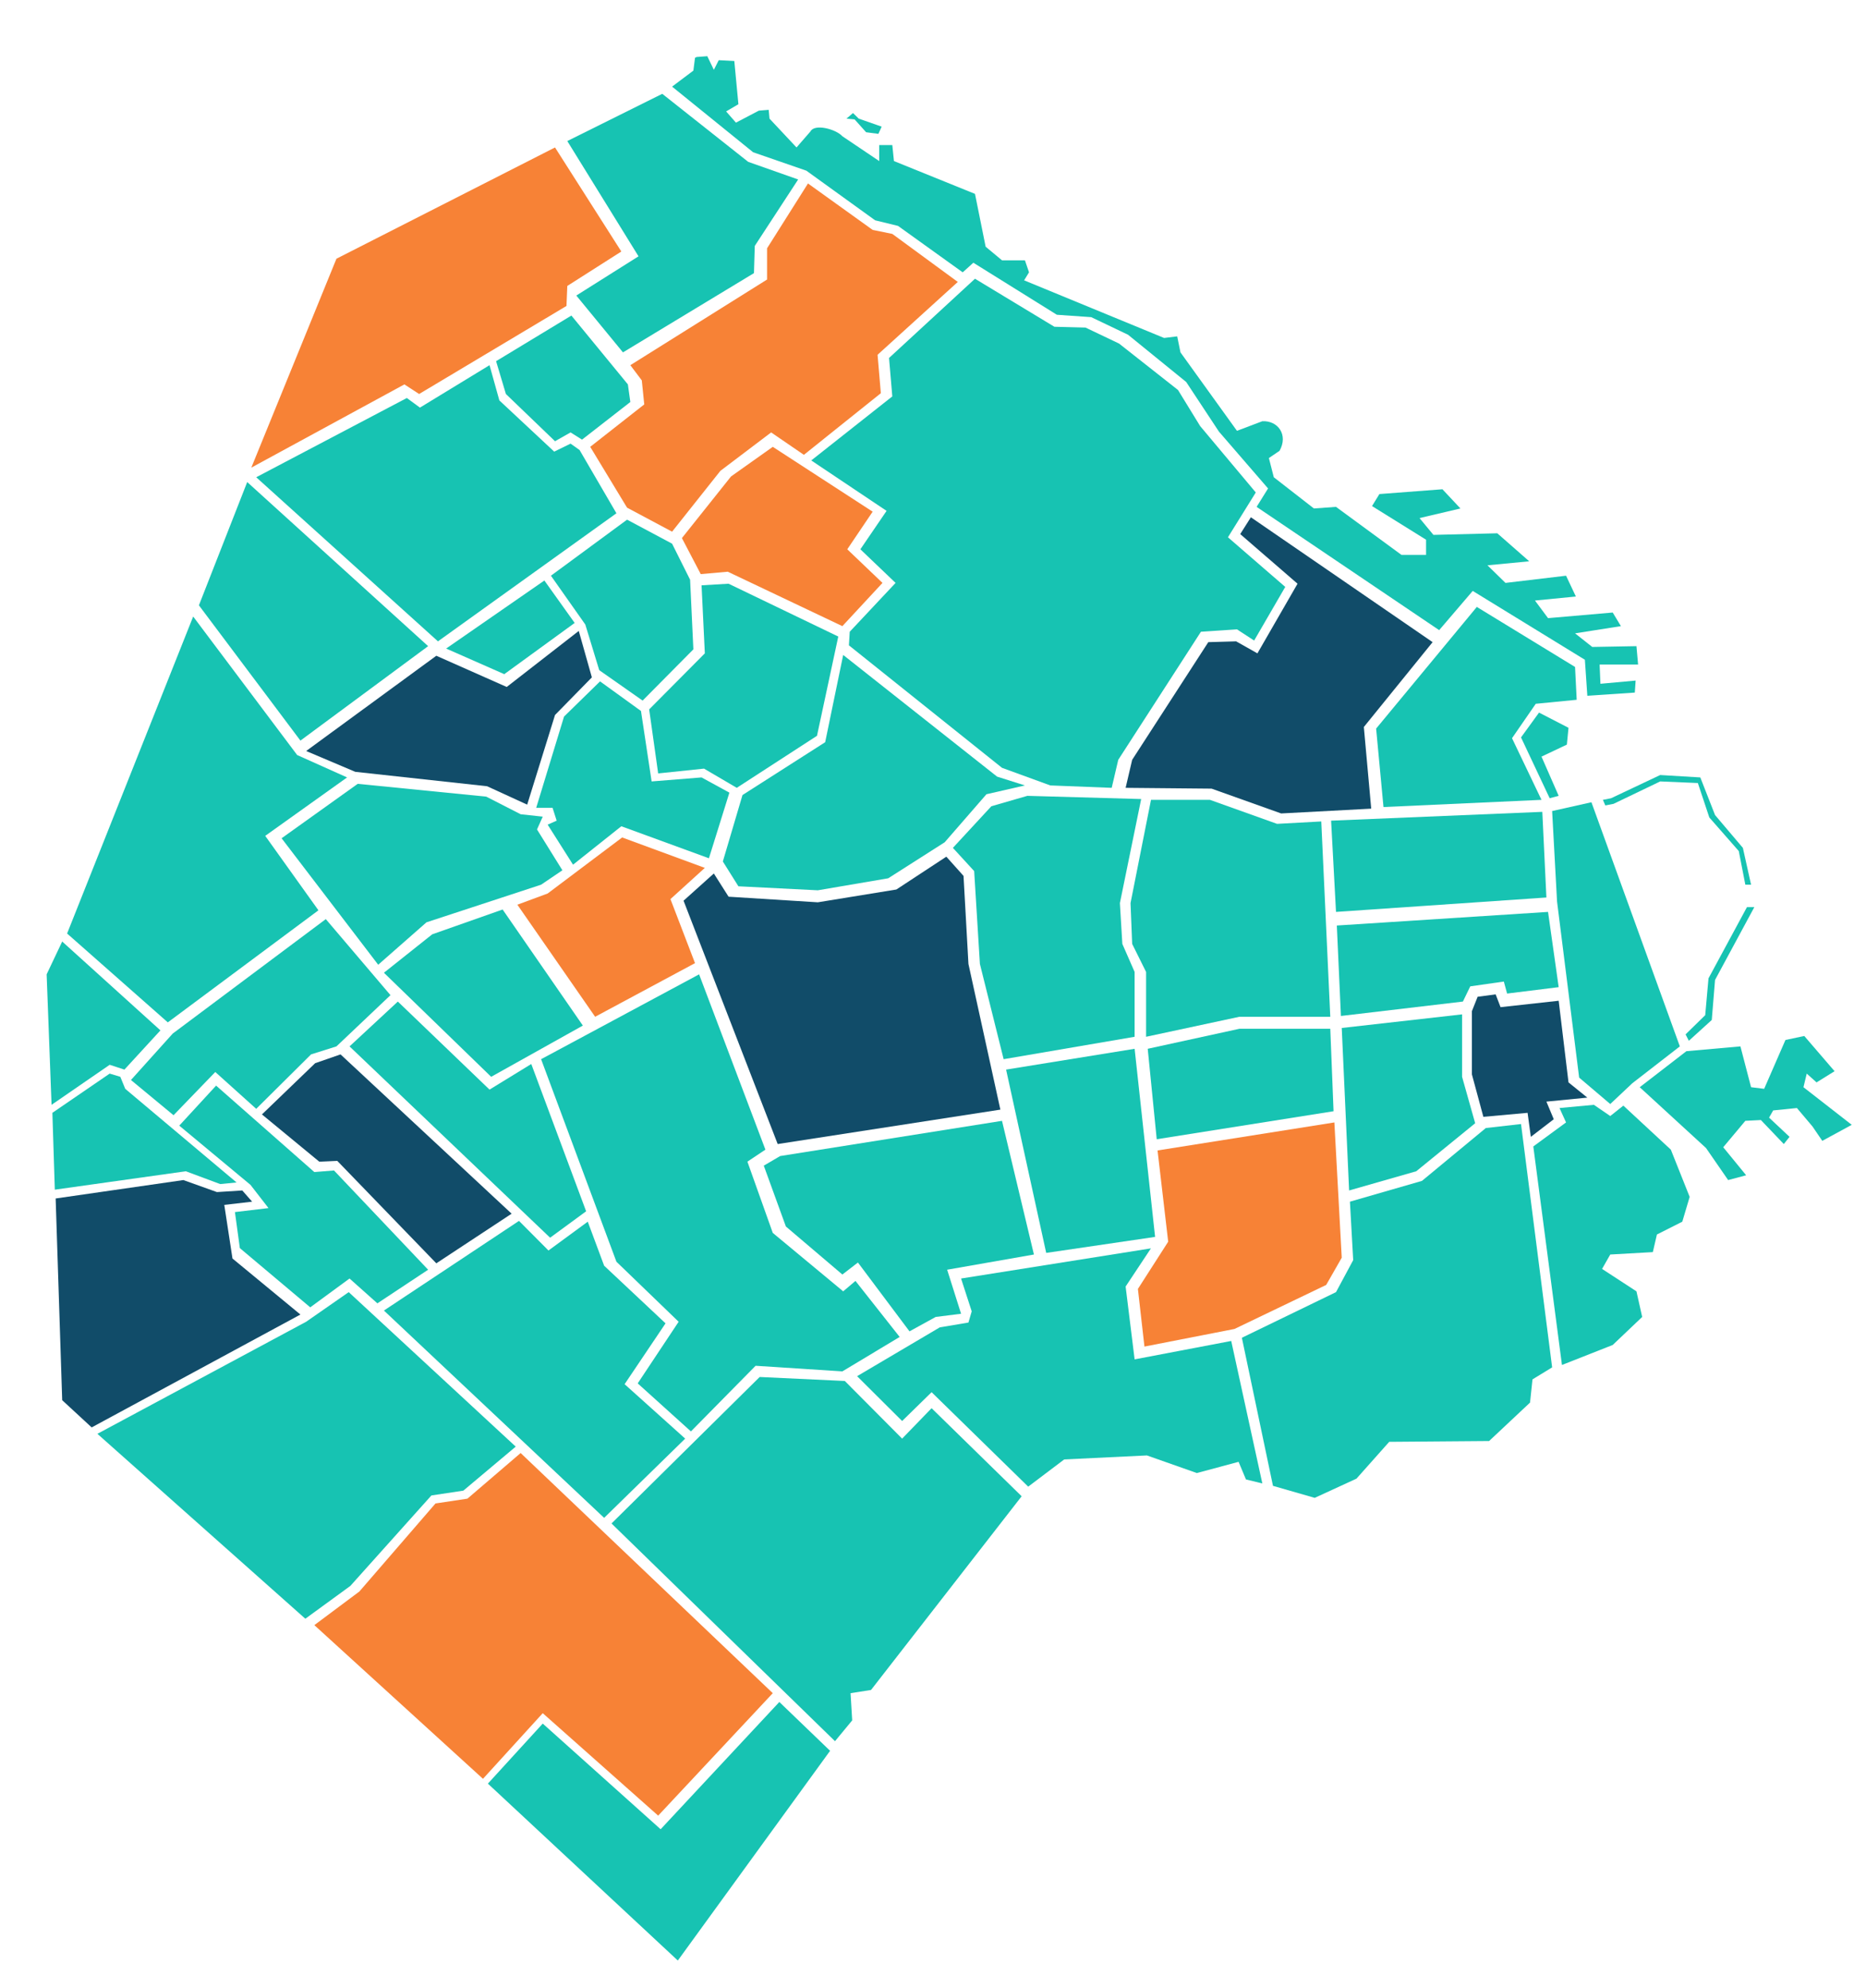 <svg xmlns="http://www.w3.org/2000/svg" xmlns:xlink="http://www.w3.org/1999/xlink" id="Layer_1" x="0px" y="0px" width="1025.117px" height="1092.109px" viewBox="0 0 1025.117 1092.109" xml:space="preserve"> <polygon fill="#17C3B2" points="268.031,979.697 372.37,1076.866 456.022,961.671 428.139,934.85 362.927,1004.759 298.163,946.721 "></polygon> <polygon fill="#F78236" points="172.688,892.641 265.333,977.059 298.163,941.006 361.576,997.284 424.539,930.013 286.022,798.109 256.788,823.172 239.248,825.809 197.423,874.175 "></polygon> <polygon fill="#17C3B2" points="53.507,787.557 167.74,889.124 192.477,871.096 236.999,821.413 254.539,818.774 283.323,794.593 191.576,709.734 168.191,726.003 "></polygon> <polygon fill="#114C69" points="30.572,658.293 34.168,769.092 50.36,784.04 165.041,722.046 127.713,691.268 123.216,661.81 138.507,660.051 133.112,653.895 119.168,654.774 100.731,648.179 "></polygon> <polygon fill="#17C3B2" points="28.773,611.247 30.12,653.456 102.078,643.344 120.968,650.378 129.962,649.499 68.798,598.056 66.101,591.462 60.253,589.702 "></polygon> <polygon fill="#17C3B2" points="25.623,535.182 28.322,606.849 60.253,584.865 68.349,587.504 88.138,565.96 34.168,517.155 "></polygon> <polygon fill="#17C3B2" points="335.943,836.802 458.721,956.393 468.164,944.963 467.266,930.013 478.509,928.255 561.259,821.852 511.788,773.488 495.599,790.195 464.116,758.538 417.345,756.341 "></polygon> <polygon fill="#17C3B2" points="210.914,719.847 331.895,833.723 376.418,790.195 343.138,760.298 365.624,726.882 331.895,695.225 322.9,671.043 301.313,686.872 285.121,670.603 "></polygon> <polygon fill="#17C3B2" points="98.482,618.281 137.609,650.817 147.502,663.568 129.064,665.766 131.762,685.552 170.44,718.089 192.027,702.26 207.318,715.89 235.2,697.424 183.482,642.903 172.688,643.782 118.72,596.298 "></polygon> <polygon fill="#114C69" points="143.905,612.126 175.387,638.066 185.28,637.628 239.698,693.906 281.073,666.646 187.078,579.149 173.138,583.986 "></polygon> <polygon fill="#17C3B2" points="192.027,574.754 302.211,679.837 321.999,665.327 291.867,584.427 268.932,598.495 218.561,550.132 "></polygon> <polygon fill="#17C3B2" points="71.947,593.219 95.332,612.565 118.27,588.822 140.757,609.049 170.889,579.149 184.83,574.754 214.514,546.613 178.985,504.844 94.884,567.719 "></polygon> <polygon fill="#17C3B2" points="36.866,512.759 92.185,561.562 174.937,500.008 145.703,459.117 190.677,427.021 163.242,414.711 106.126,338.645 "></polygon> <polygon fill="#17C3B2" points="297.265,581.788 338.641,693.026 372.821,726.003 350.333,759.857 379.567,786.238 415.096,750.185 462.768,753.262 494.248,734.356 469.963,703.579 463.218,709.295 424.539,677.198 410.599,638.066 420.491,631.472 384.065,535.182 "></polygon> <polygon fill="#17C3B2" points="210.914,534.303 269.83,591.462 320.2,563.321 276.126,499.568 237.449,513.198 "></polygon> <polygon fill="#17C3B2" points="154.698,460.436 207.768,529.906 234.302,506.602 297.265,485.938 308.957,478.023 295.017,455.6 298.163,448.565 286.022,447.246 267.132,437.573 196.524,430.538 "></polygon> <polygon fill="#114C69" points="168.191,412.512 195.175,423.943 267.581,431.857 289.618,441.97 304.909,392.726 325.149,372.061 317.952,346.56 278.375,377.338 239.698,360.189 "></polygon> <polygon fill="#17C3B2" points="109.276,332.49 165.041,406.796 235.2,354.915 135.81,264.779 "></polygon> <polygon fill="#17C3B2" points="245.096,356.233 277.027,370.302 315.703,342.163 299.064,318.86 "></polygon> <polygon fill="#17C3B2" points="140.757,262.142 240.598,352.275 338.641,281.927 318.403,247.192 313.454,243.676 304.46,248.072 274.327,219.933 268.932,200.586 230.703,223.89 223.507,218.613 "></polygon> <polygon fill="#17C3B2" points="272.53,198.388 277.925,216.415 304.909,242.356 313.454,237.519 319.751,241.476 346.285,220.811 344.937,211.139 313.905,173.326 "></polygon> <polygon fill="#F78236" points="138.059,256.865 222.158,211.139 230.253,216.415 311.206,168.051 311.656,157.059 341.338,138.152 304.909,80.994 184.83,142.109 "></polygon> <polygon fill="#F78236" points="284.223,496.93 326.947,558.484 381.816,529.026 368.323,493.852 387.211,476.706 341.788,459.997 300.863,490.774 "></polygon> <polygon fill="#17C3B2" points="294.567,443.728 303.562,443.728 305.81,450.764 300.863,452.963 314.805,474.946 341.338,453.842 389.46,471.428 400.703,435.376 385.412,427.021 357.98,429.219 352.132,390.527 329.646,374.26 309.858,393.605 "></polygon> <polygon fill="#17C3B2" points="302.661,316.222 321.55,343.043 329.197,368.104 353.031,384.811 380.915,356.673 379.116,318.421 369.223,298.635 344.488,285.444 "></polygon> <polygon fill="#17C3B2" points="470.863,755.9 495.599,780.522 511.788,764.694 564.859,816.576 584.647,801.628 630.071,799.429 657.503,809.101 680.441,802.946 684.488,812.619 693.483,814.817 676.393,736.554 623.323,746.668 618.376,706.657 632.281,685.693 527.98,702.26 533.825,720.287 532.028,726.442 516.285,729.081 "></polygon> <polygon fill="#17C3B2" points="419.593,640.265 431.737,673.681 462.768,700.061 471.313,693.467 499.647,731.278 514.037,723.364 527.98,721.605 520.333,697.424 568.005,689.069 550.466,615.643 428.587,634.989 "></polygon> <polygon fill="#114C69" points="375.52,494.731 427.238,628.393 549.568,609.487 532.028,529.467 529.328,481.101 519.884,470.55 492.449,488.576 449.276,495.611 400.254,492.533 392.158,479.782 "></polygon> <polygon fill="#17C3B2" points="397.107,473.187 405.652,486.817 449.276,489.016 487.952,482.421 518.986,462.635 541.921,436.255 563.06,431.418 547.768,426.582 463.218,359.751 453.323,407.676 407.901,436.694 "></polygon> <polygon fill="#17C3B2" points="356.629,389.648 361.576,424.822 386.763,422.185 404.751,432.737 448.825,404.158 460.52,349.637 400.254,320.619 385.412,321.499 387.211,358.871 "></polygon> <polygon fill="#F78236" points="374.618,295.557 384.963,315.344 399.805,314.023 462.768,343.923 484.805,320.179 465.466,301.713 479.407,281.049 424.539,245.434 401.604,261.702 "></polygon> <polygon fill="#F78236" points="324.248,245.434 344.488,278.85 369.223,292.04 395.757,258.624 423.641,237.519 441.629,249.83 483.905,215.975 482.107,194.871 526.181,154.86 490.201,128.479 479.407,126.281 443.878,100.779 421.393,136.393 421.393,153.541 346.285,200.586 352.581,208.94 353.932,222.131 "></polygon> <polygon fill="#17C3B2" points="311.656,77.476 350.782,140.79 316.604,162.334 342.238,193.552 414.197,150.023 414.647,135.074 438.483,98.581 411.047,88.908 363.825,51.535 "></polygon> <polygon fill="#17C3B2" points="552.714,587.504 574.751,688.189 634.568,679.396 623.323,576.072 "></polygon> <polygon fill="#17C3B2" points="523.483,465.714 535.175,478.464 538.323,529.467 551.365,581.788 623.323,569.476 623.323,533.863 616.577,518.474 615.229,496.051 626.921,438.892 564.407,437.134 544.619,442.849 "></polygon> <polygon fill="#17C3B2" points="445.677,252.908 487.054,280.608 472.661,301.713 492,320.179 466.816,347 466.365,354.474 550.466,421.745 577,431.418 610.732,432.737 614.328,417.348 659.751,347 679.54,345.681 688.986,351.837 706.074,322.378 674.593,295.117 689.884,270.495 659.302,234.002 647.159,214.218 614.78,188.716 596.339,179.922 579.249,179.482 535.624,153.101 488.404,196.629 490.201,217.734 "></polygon> <polygon fill="#17C3B2" points="682.239,734.797 699.328,816.136 722.266,822.731 745.201,812.179 763.192,791.954 818.06,791.515 840.546,770.41 841.896,757.659 852.69,751.064 835.6,617.402 816.261,619.6 781.182,648.619 741.605,660.051 743.404,692.147 733.958,709.734 "></polygon> <polygon fill="#F78236" points="625.122,707.976 628.721,739.633 678.192,729.96 728.563,705.777 737.108,690.828 733.06,616.522 635.915,631.911 641.763,682.034 "></polygon> <polygon fill="#17C3B2" points="630.52,576.072 635.466,625.756 732.61,610.367 730.811,565.081 680.891,565.081 "></polygon> <polygon fill="#17C3B2" points="621.074,496.051 621.975,518.474 629.619,533.863 629.619,569.476 680.891,558.484 730.811,558.484 725.863,451.203 701.577,452.522 664.698,439.333 632.319,439.333 "></polygon> <polygon fill="#114C69" points="618.376,432.737 665.6,433.177 703.825,446.806 753.297,444.169 749.249,399.321 787.028,352.716 687.187,284.126 681.339,293.358 712.822,320.619 690.783,358.871 679.091,352.275 663.8,352.716 621.975,417.348 "></polygon> <polygon fill="#17C3B2" points="737.108,564.641 741.155,653.895 778.032,643.344 810.413,616.963 803.218,591.462 803.218,557.166 "></polygon> <polygon fill="#114C69" points="808.615,555.407 808.615,590.142 814.911,613.445 839.197,611.247 840.995,624.436 853.588,614.764 849.54,605.092 872.029,602.892 861.684,594.538 856.286,549.691 824.356,553.209 821.656,546.175 811.764,547.493 "></polygon> <polygon fill="#17C3B2" points="736.656,558.046 803.667,550.132 807.716,541.777 826.155,539.139 827.953,545.734 856.286,542.218 850.441,500.887 734.407,508.361 "></polygon> <polygon fill="#17C3B2" points="731.261,450.764 733.958,500.887 849.54,492.973 847.292,445.927 "></polygon> <polygon fill="#17C3B2" points="755.995,400.2 760.043,443.29 846.843,439.333 830.653,405.476 843.695,386.57 866.181,384.372 865.281,366.345 811.314,333.369 "></polygon> <polygon fill="#17C3B2" points="860.335,616.522 842.346,629.713 858.085,749.745 885.97,738.754 902.159,723.364 899.011,709.295 880.122,696.983 884.62,689.069 908.007,687.751 910.255,678.077 924.197,671.043 928.244,657.413 917.902,631.472 891.817,607.29 884.62,613.006 875.625,606.849 856.738,608.608 "></polygon> <polygon fill="#17C3B2" points="874.277,440.651 852.69,445.487 855.388,495.172 867.531,591.9 884.62,606.41 896.763,594.978 922.849,574.754 "></polygon> <polygon fill="#17C3B2" points="845.493,391.407 835.6,405.037 851.339,438.452 856.286,437.134 846.843,415.59 860.784,408.994 861.684,399.761 "></polygon> <polygon fill="#17C3B2" points="912.054,425.702 885.071,438.452 880.573,439.333 881.921,442.41 886.419,441.53 912.054,429.219 932.741,430.099 939.038,449.006 955.23,467.471 958.826,485.938 961.976,485.938 957.479,465.714 942.188,447.686 934.091,427.021 "></polygon> <polygon fill="#17C3B2" points="959.727,498.249 938.589,537.381 936.789,557.605 925.995,568.157 927.794,571.676 940.388,560.244 942.188,538.26 963.775,498.249 "></polygon> <polygon fill="#17C3B2" points="991.207,569.037 980.864,571.235 969.171,598.056 961.976,597.177 956.128,574.754 926.447,577.391 900.812,597.177 937.24,630.593 949.382,648.179 959.278,645.542 946.685,630.152 958.826,615.643 967.371,615.203 979.964,628.393 983.113,624.436 971.868,613.885 974.117,609.927 987.159,608.608 995.704,618.721 1001.103,626.635 1017.292,617.842 990.759,597.177 992.558,589.702 997.953,594.538 1007.849,588.384 "></polygon> <path fill="#17C3B2" d="M381.816,31.75l-0.899,7.035l-11.692,8.793l44.523,36.055l29.232,10.112l37.777,27.26l12.593,3.078 l35.528,25.501l5.848-5.275l45.873,28.579l18.89,1.318l20.237,9.673l31.932,25.941l17.989,27.26l26.984,31.217l-6.296,10.112 l100.291,67.711l18.438-21.544l61.614,37.813l1.35,19.786l26.085-1.759l0.449-6.596l-19.339,1.76l-0.449-10.553h21.138 l-0.899-10.112l-24.285,0.439l-9.444-7.475l25.186-3.957l-4.497-7.476l-35.529,3.078l-7.194-9.673l22.485-2.199l-5.396-11.431 l-33.28,3.957l-9.896-9.673l22.938-2.198l-17.54-15.389L787.48,293.8l-7.646-9.233l22.486-5.276l-9.895-10.553l-34.63,2.638 l-4.049,6.596l29.684,18.467v8.354h-13.492L733.96,278.41l-12.144,0.88l-22.037-17.146l-2.698-10.554l5.848-3.957 c4.946-8.793-0.9-16.708-9.445-16.269l-13.94,5.276l-31.032-43.088l-1.799-8.795l-7.195,0.88l-76.904-31.657l2.697-4.396 l-2.248-6.595h-12.593l-8.995-7.475l-5.847-29.02l-44.523-18.025l-0.898-8.795h-7.196v8.795l-20.238-13.631 c-3.598-3.957-15.291-7.034-17.539-2.638l-7.646,8.794l-14.843-15.829l-0.448-4.836l-5.397,0.439l-12.593,6.596l-5.396-6.156 l6.745-3.957l-2.249-23.742l-8.545-0.44l-2.697,5.276l-3.599-7.475l-5.847,0.44L381.816,31.75z"></path> <polygon fill="#17C3B2" points="468.614,62.088 465.017,65.165 469.514,65.605 475.811,72.64 482.557,73.519 484.356,69.562 471.763,65.165 "></polygon> </svg>
